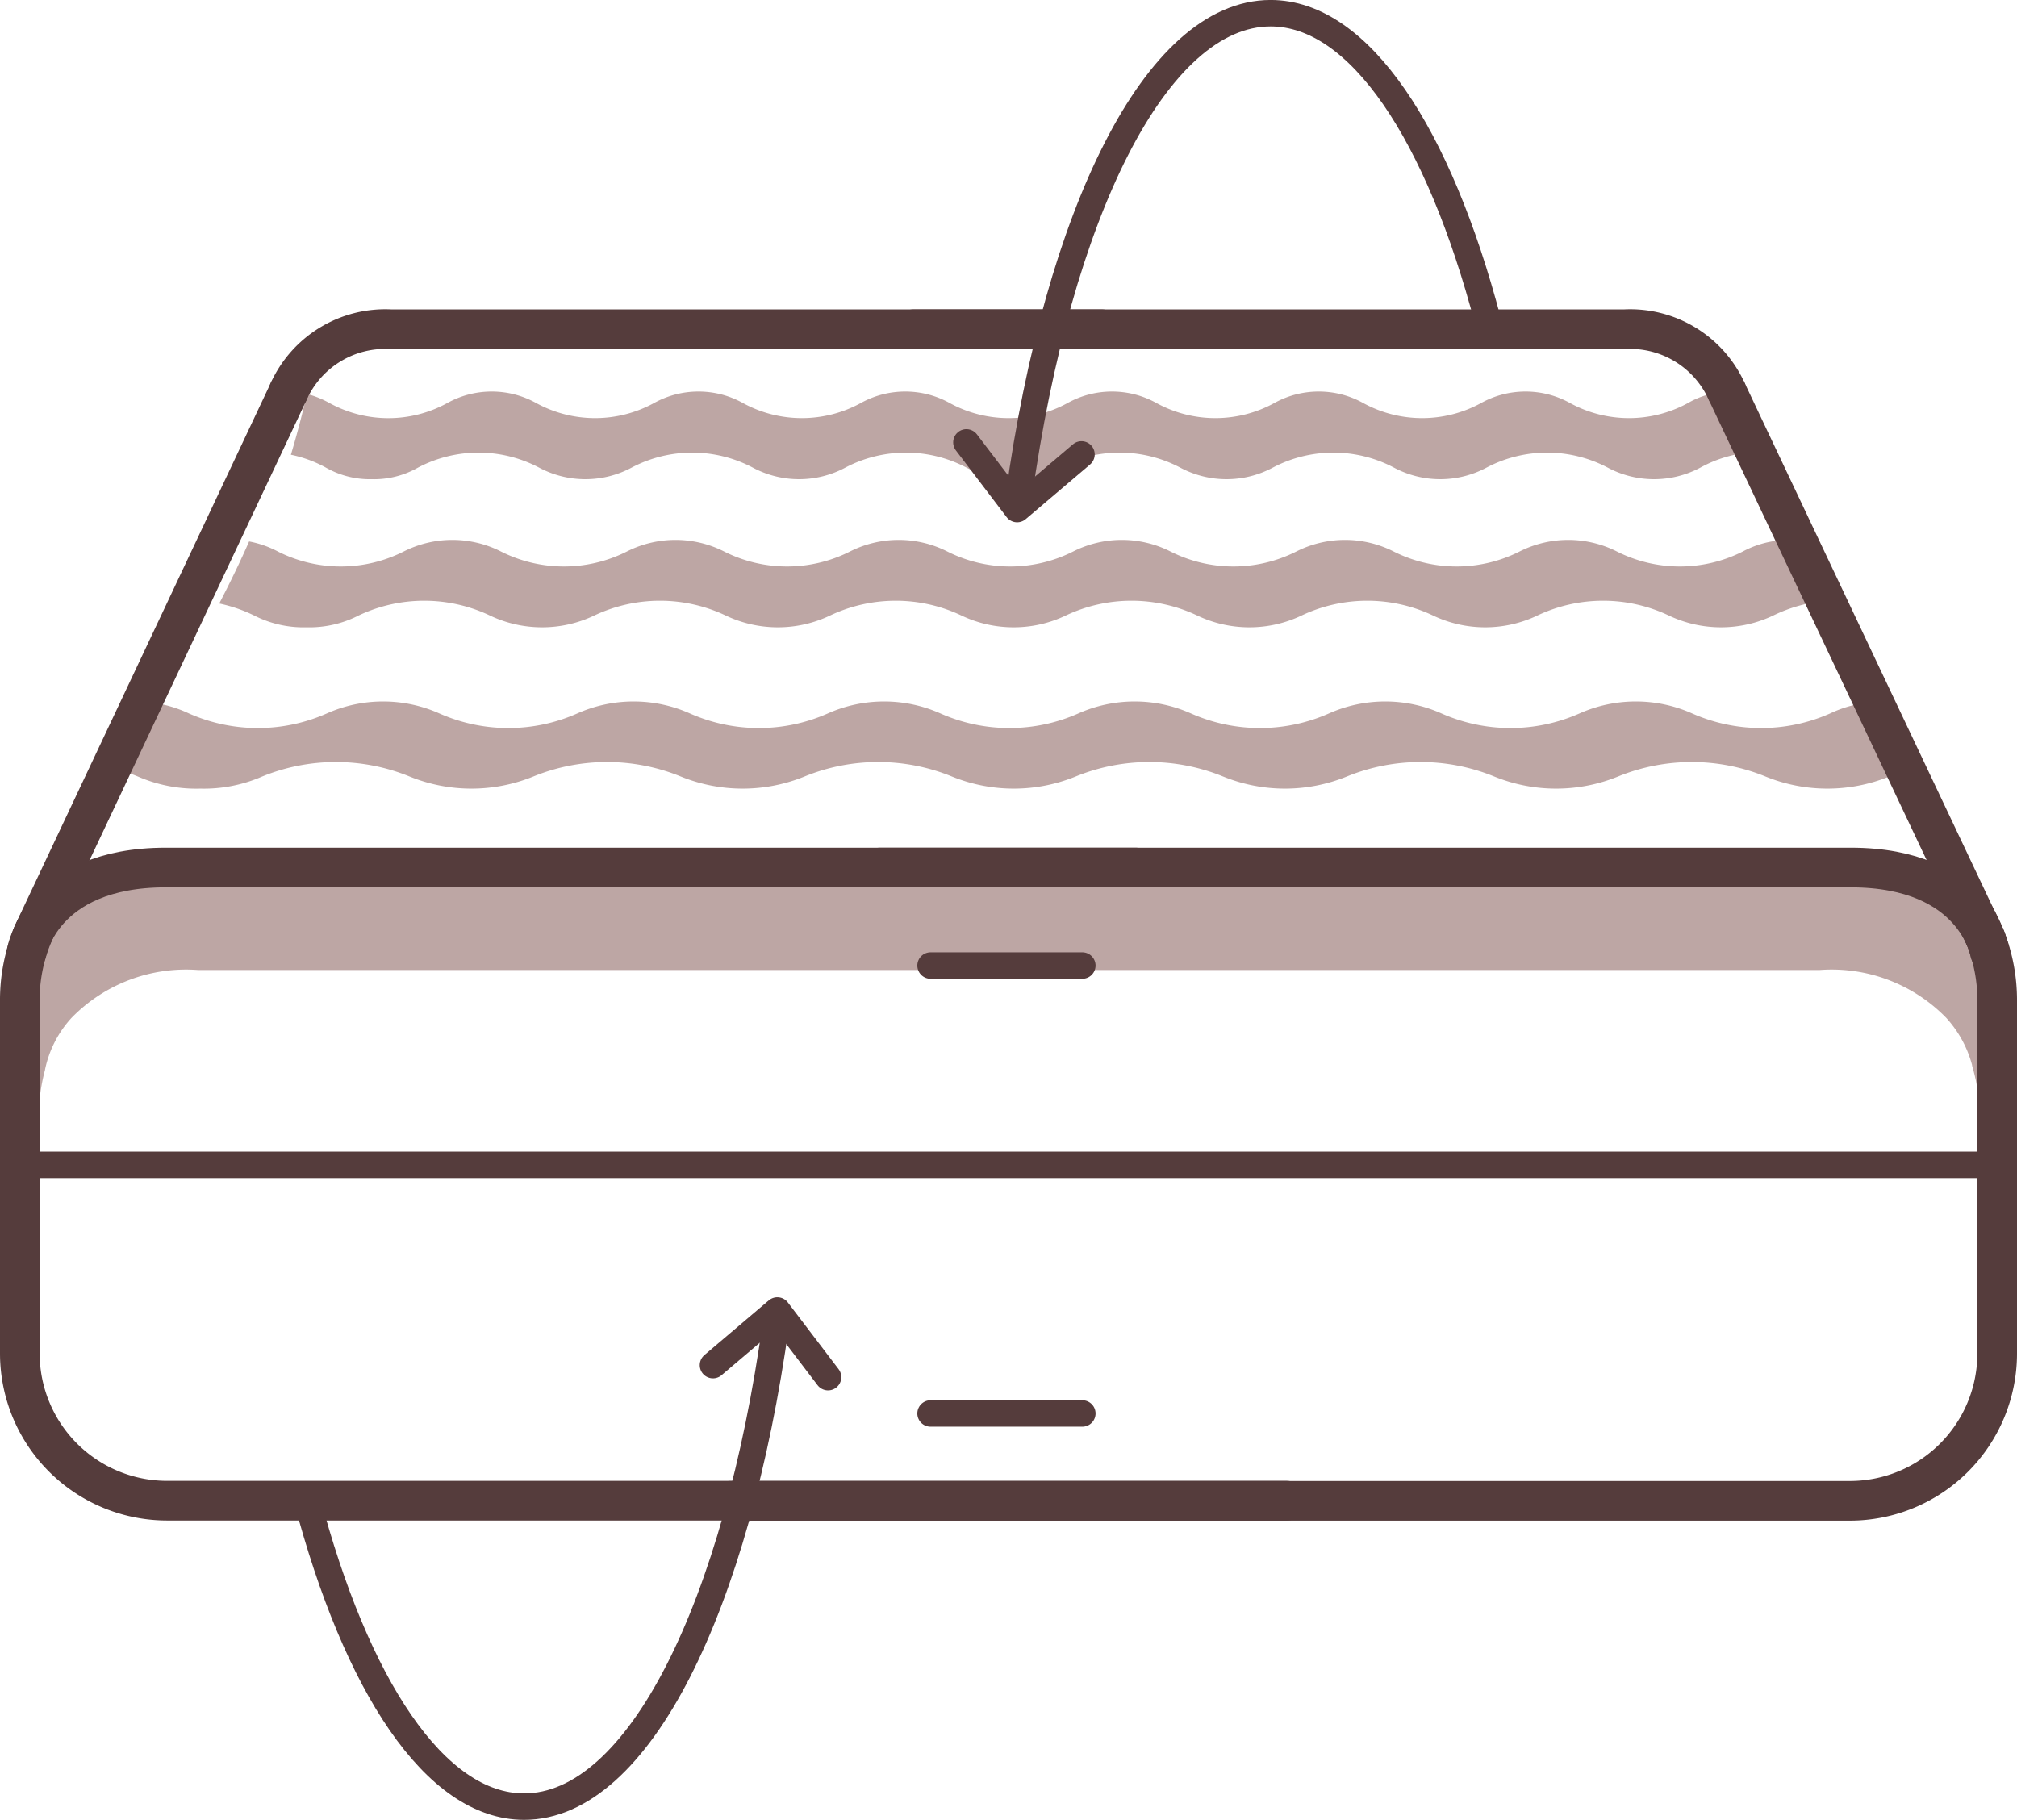 <svg xmlns="http://www.w3.org/2000/svg" width="31.334" height="28.274" viewBox="0 0 31.334 28.274">
  <g id="Group_1965" data-name="Group 1965" transform="translate(-208.587 -100.027)">
    <path id="Path_1174" data-name="Path 1174" d="M239.613,114.978l-.174-.239c-.032-.132-.311-.159-.577-.458a2.6,2.6,0,0,0-2-.628h-25.2a2.9,2.9,0,0,0-2.075.511,1.544,1.544,0,0,0-.4.658s-.4.583-.1.529c-.068.25.1.358.1.622v1.447a2.94,2.94,0,0,1,.1-.773v-.005a1.7,1.7,0,0,1,.41-.8,2.483,2.483,0,0,1,1.963-.745h25.2a2.483,2.483,0,0,1,1.963.745,1.765,1.765,0,0,1,.4.731l0,.009a2.945,2.945,0,0,1,.121.836v-1.447C239.348,115.689,239.694,115.249,239.613,114.978Z" fill="#bda6a4"/>
    <g id="Group_1964" data-name="Group 1964">
      <g id="Group_1956" data-name="Group 1956">
        <g id="Group_1955" data-name="Group 1955">
          <g id="Group_1954" data-name="Group 1954">
            <path id="Path_1175" data-name="Path 1175" d="M221.451,121.423l-.788-1.036-1,.849" fill="none" stroke="#553c3c" stroke-linecap="round" stroke-linejoin="round" stroke-width="0.411"/>
          </g>
        </g>
        <path id="Path_1176" data-name="Path 1176" d="M220.642,120.582c-.611,4.4-2.133,7.513-3.913,7.513-1.383,0-2.61-1.881-3.376-4.784" fill="none" stroke="#553c3c" stroke-linecap="round" stroke-linejoin="round" stroke-width="0.411"/>
      </g>
      <g id="Group_1957" data-name="Group 1957">
        <line id="Line_173" data-name="Line 173" x2="30.436" transform="translate(209.006 118.125)" fill="none" stroke="#553c3c" stroke-linecap="round" stroke-linejoin="round" stroke-width="0.411"/>
      </g>
      <g id="Group_1958" data-name="Group 1958">
        <path id="Path_1177" data-name="Path 1177" d="M214.361,107.472a1.38,1.38,0,0,0,.721-.181,2.016,2.016,0,0,1,1.878,0,1.525,1.525,0,0,0,1.441,0,2.018,2.018,0,0,1,1.879,0,1.525,1.525,0,0,0,1.441,0,2.018,2.018,0,0,1,1.879,0,1.527,1.527,0,0,0,1.442,0,2.016,2.016,0,0,1,1.878,0,1.527,1.527,0,0,0,1.442,0,2.016,2.016,0,0,1,1.878,0,1.527,1.527,0,0,0,1.442,0,2.018,2.018,0,0,1,1.879,0,1.529,1.529,0,0,0,1.443,0,1.971,1.971,0,0,1,.537-.2c-.1-.333-.184-.657-.254-.968a1.337,1.337,0,0,0-.478.166,1.908,1.908,0,0,1-1.831,0,1.425,1.425,0,0,0-1.383,0,1.906,1.906,0,0,1-1.83,0,1.423,1.423,0,0,0-1.382,0,1.906,1.906,0,0,1-1.83,0,1.423,1.423,0,0,0-1.382,0,1.906,1.906,0,0,1-1.83,0,1.423,1.423,0,0,0-1.382,0,1.906,1.906,0,0,1-1.83,0,1.423,1.423,0,0,0-1.382,0,1.906,1.906,0,0,1-1.83,0,1.423,1.423,0,0,0-1.382,0,1.9,1.9,0,0,1-1.829,0,1.534,1.534,0,0,0-.351-.142c-.069.3-.151.619-.249.945a1.937,1.937,0,0,1,.535.195A1.379,1.379,0,0,0,214.361,107.472Z" fill="#bda6a4"/>
        <path id="Path_1178" data-name="Path 1178" d="M213.347,109.773a1.684,1.684,0,0,0,.814-.185,2.38,2.38,0,0,1,2.033,0,1.885,1.885,0,0,0,1.629,0,2.382,2.382,0,0,1,2.034,0,1.885,1.885,0,0,0,1.629,0,2.38,2.38,0,0,1,2.033,0,1.885,1.885,0,0,0,1.629,0,2.382,2.382,0,0,1,2.034,0,1.885,1.885,0,0,0,1.629,0,2.382,2.382,0,0,1,2.034,0,1.885,1.885,0,0,0,1.629,0,2.382,2.382,0,0,1,2.034,0,1.888,1.888,0,0,0,1.63,0,2.375,2.375,0,0,1,.519-.181c-.174-.332-.33-.659-.471-.979a1.516,1.516,0,0,0-.53.17,2.171,2.171,0,0,1-1.945,0,1.676,1.676,0,0,0-1.523,0,2.171,2.171,0,0,1-1.945,0,1.676,1.676,0,0,0-1.523,0,2.169,2.169,0,0,1-1.944,0,1.676,1.676,0,0,0-1.523,0,2.169,2.169,0,0,1-1.944,0,1.676,1.676,0,0,0-1.523,0,2.169,2.169,0,0,1-1.944,0,1.674,1.674,0,0,0-1.522,0,2.171,2.171,0,0,1-1.945,0,1.674,1.674,0,0,0-1.522,0,2.169,2.169,0,0,1-1.944,0,1.59,1.59,0,0,0-.452-.159q-.209.474-.464.964a2.338,2.338,0,0,1,.539.185A1.686,1.686,0,0,0,213.347,109.773Z" fill="#bda6a4"/>
        <path id="Path_1179" data-name="Path 1179" d="M211.7,112.279a2.263,2.263,0,0,0,.962-.189,3.028,3.028,0,0,1,2.286,0,2.548,2.548,0,0,0,1.926,0,3.031,3.031,0,0,1,2.287,0,2.548,2.548,0,0,0,1.926,0,3.028,3.028,0,0,1,2.286,0,2.548,2.548,0,0,0,1.926,0,3.031,3.031,0,0,1,2.287,0,2.548,2.548,0,0,0,1.926,0,3.028,3.028,0,0,1,2.286,0,2.55,2.55,0,0,0,1.927,0,3.031,3.031,0,0,1,2.287,0,2.55,2.55,0,0,0,1.927,0,3.187,3.187,0,0,1,.485-.157c-.264-.337-.507-.672-.733-1a1.9,1.9,0,0,0-.675.179,2.644,2.644,0,0,1-2.139,0,2.152,2.152,0,0,0-1.755,0,2.644,2.644,0,0,1-2.139,0,2.148,2.148,0,0,0-1.753,0,2.644,2.644,0,0,1-2.139,0,2.15,2.15,0,0,0-1.754,0,2.641,2.641,0,0,1-2.138,0,2.15,2.15,0,0,0-1.754,0,2.641,2.641,0,0,1-2.138,0,2.15,2.15,0,0,0-1.754,0,2.641,2.641,0,0,1-2.138,0,2.148,2.148,0,0,0-1.753,0,2.641,2.641,0,0,1-2.138,0,1.966,1.966,0,0,0-.581-.171q-.335.491-.722.99a3.052,3.052,0,0,1,.515.163A2.273,2.273,0,0,0,211.7,112.279Z" fill="#bda6a4"/>
      </g>
      <path id="Path_1180" data-name="Path 1180" d="M238.933,113.8a2.621,2.621,0,0,1,.68,1.77v5.485a2.289,2.289,0,0,1-2.289,2.289H219.935" fill="none" stroke="#553c3c" stroke-linecap="round" stroke-linejoin="round" stroke-width="0.616"/>
      <path id="Path_1181" data-name="Path 1181" d="M228.573,123.342H211.185a2.289,2.289,0,0,1-2.29-2.289v-5.485a2.617,2.617,0,0,1,.681-1.77" fill="none" stroke="#553c3c" stroke-linecap="round" stroke-linejoin="round" stroke-width="0.616"/>
      <path id="Path_1182" data-name="Path 1182" d="M209,114.822s.215-1.317,2.162-1.317h15.067" fill="none" stroke="#553c3c" stroke-linecap="round" stroke-linejoin="round" stroke-width="0.616"/>
      <path id="Path_1183" data-name="Path 1183" d="M239.5,114.822s-.214-1.317-2.162-1.317H222.258" fill="none" stroke="#553c3c" stroke-linecap="round" stroke-linejoin="round" stroke-width="0.616"/>
      <g id="Group_1959" data-name="Group 1959">
        <path id="Path_1184" data-name="Path 1184" d="M213.072,106.107a1.646,1.646,0,0,1,1.585-.965H225.7" fill="none" stroke="#553c3c" stroke-linecap="round" stroke-linejoin="round" stroke-width="0.616"/>
      </g>
      <line id="Line_174" data-name="Line 174" x2="2.358" transform="translate(223.043 115.028)" fill="none" stroke="#553c3c" stroke-linecap="round" stroke-linejoin="round" stroke-width="0.411"/>
      <g id="Group_1962" data-name="Group 1962">
        <g id="Group_1961" data-name="Group 1961">
          <g id="Group_1960" data-name="Group 1960">
            <path id="Path_1185" data-name="Path 1185" d="M223.6,106.9l.788,1.036,1-.849" fill="none" stroke="#553c3c" stroke-linecap="round" stroke-linejoin="round" stroke-width="0.411"/>
          </g>
        </g>
        <path id="Path_1186" data-name="Path 1186" d="M224.413,107.745c.611-4.4,2.133-7.513,3.913-7.513,1.384,0,2.611,1.881,3.376,4.784" fill="none" stroke="#553c3c" stroke-linecap="round" stroke-linejoin="round" stroke-width="0.411"/>
      </g>
      <line id="Line_175" data-name="Line 175" x1="3.981" y2="8.444" transform="translate(209.091 106.107)" fill="none" stroke="#553c3c" stroke-linecap="round" stroke-linejoin="round" stroke-width="0.616"/>
      <g id="Group_1963" data-name="Group 1963">
        <path id="Path_1187" data-name="Path 1187" d="M235.411,106.107a1.646,1.646,0,0,0-1.585-.965H222.784" fill="none" stroke="#553c3c" stroke-linecap="round" stroke-linejoin="round" stroke-width="0.616"/>
      </g>
      <line id="Line_176" data-name="Line 176" x2="4.029" y2="8.513" transform="translate(235.411 106.107)" fill="none" stroke="#553c3c" stroke-linecap="round" stroke-linejoin="round" stroke-width="0.616"/>
      <line id="Line_177" data-name="Line 177" x2="2.358" transform="translate(223.043 121.987)" fill="none" stroke="#553c3c" stroke-linecap="round" stroke-linejoin="round" stroke-width="0.411"/>
    </g>
  </g>
</svg>
